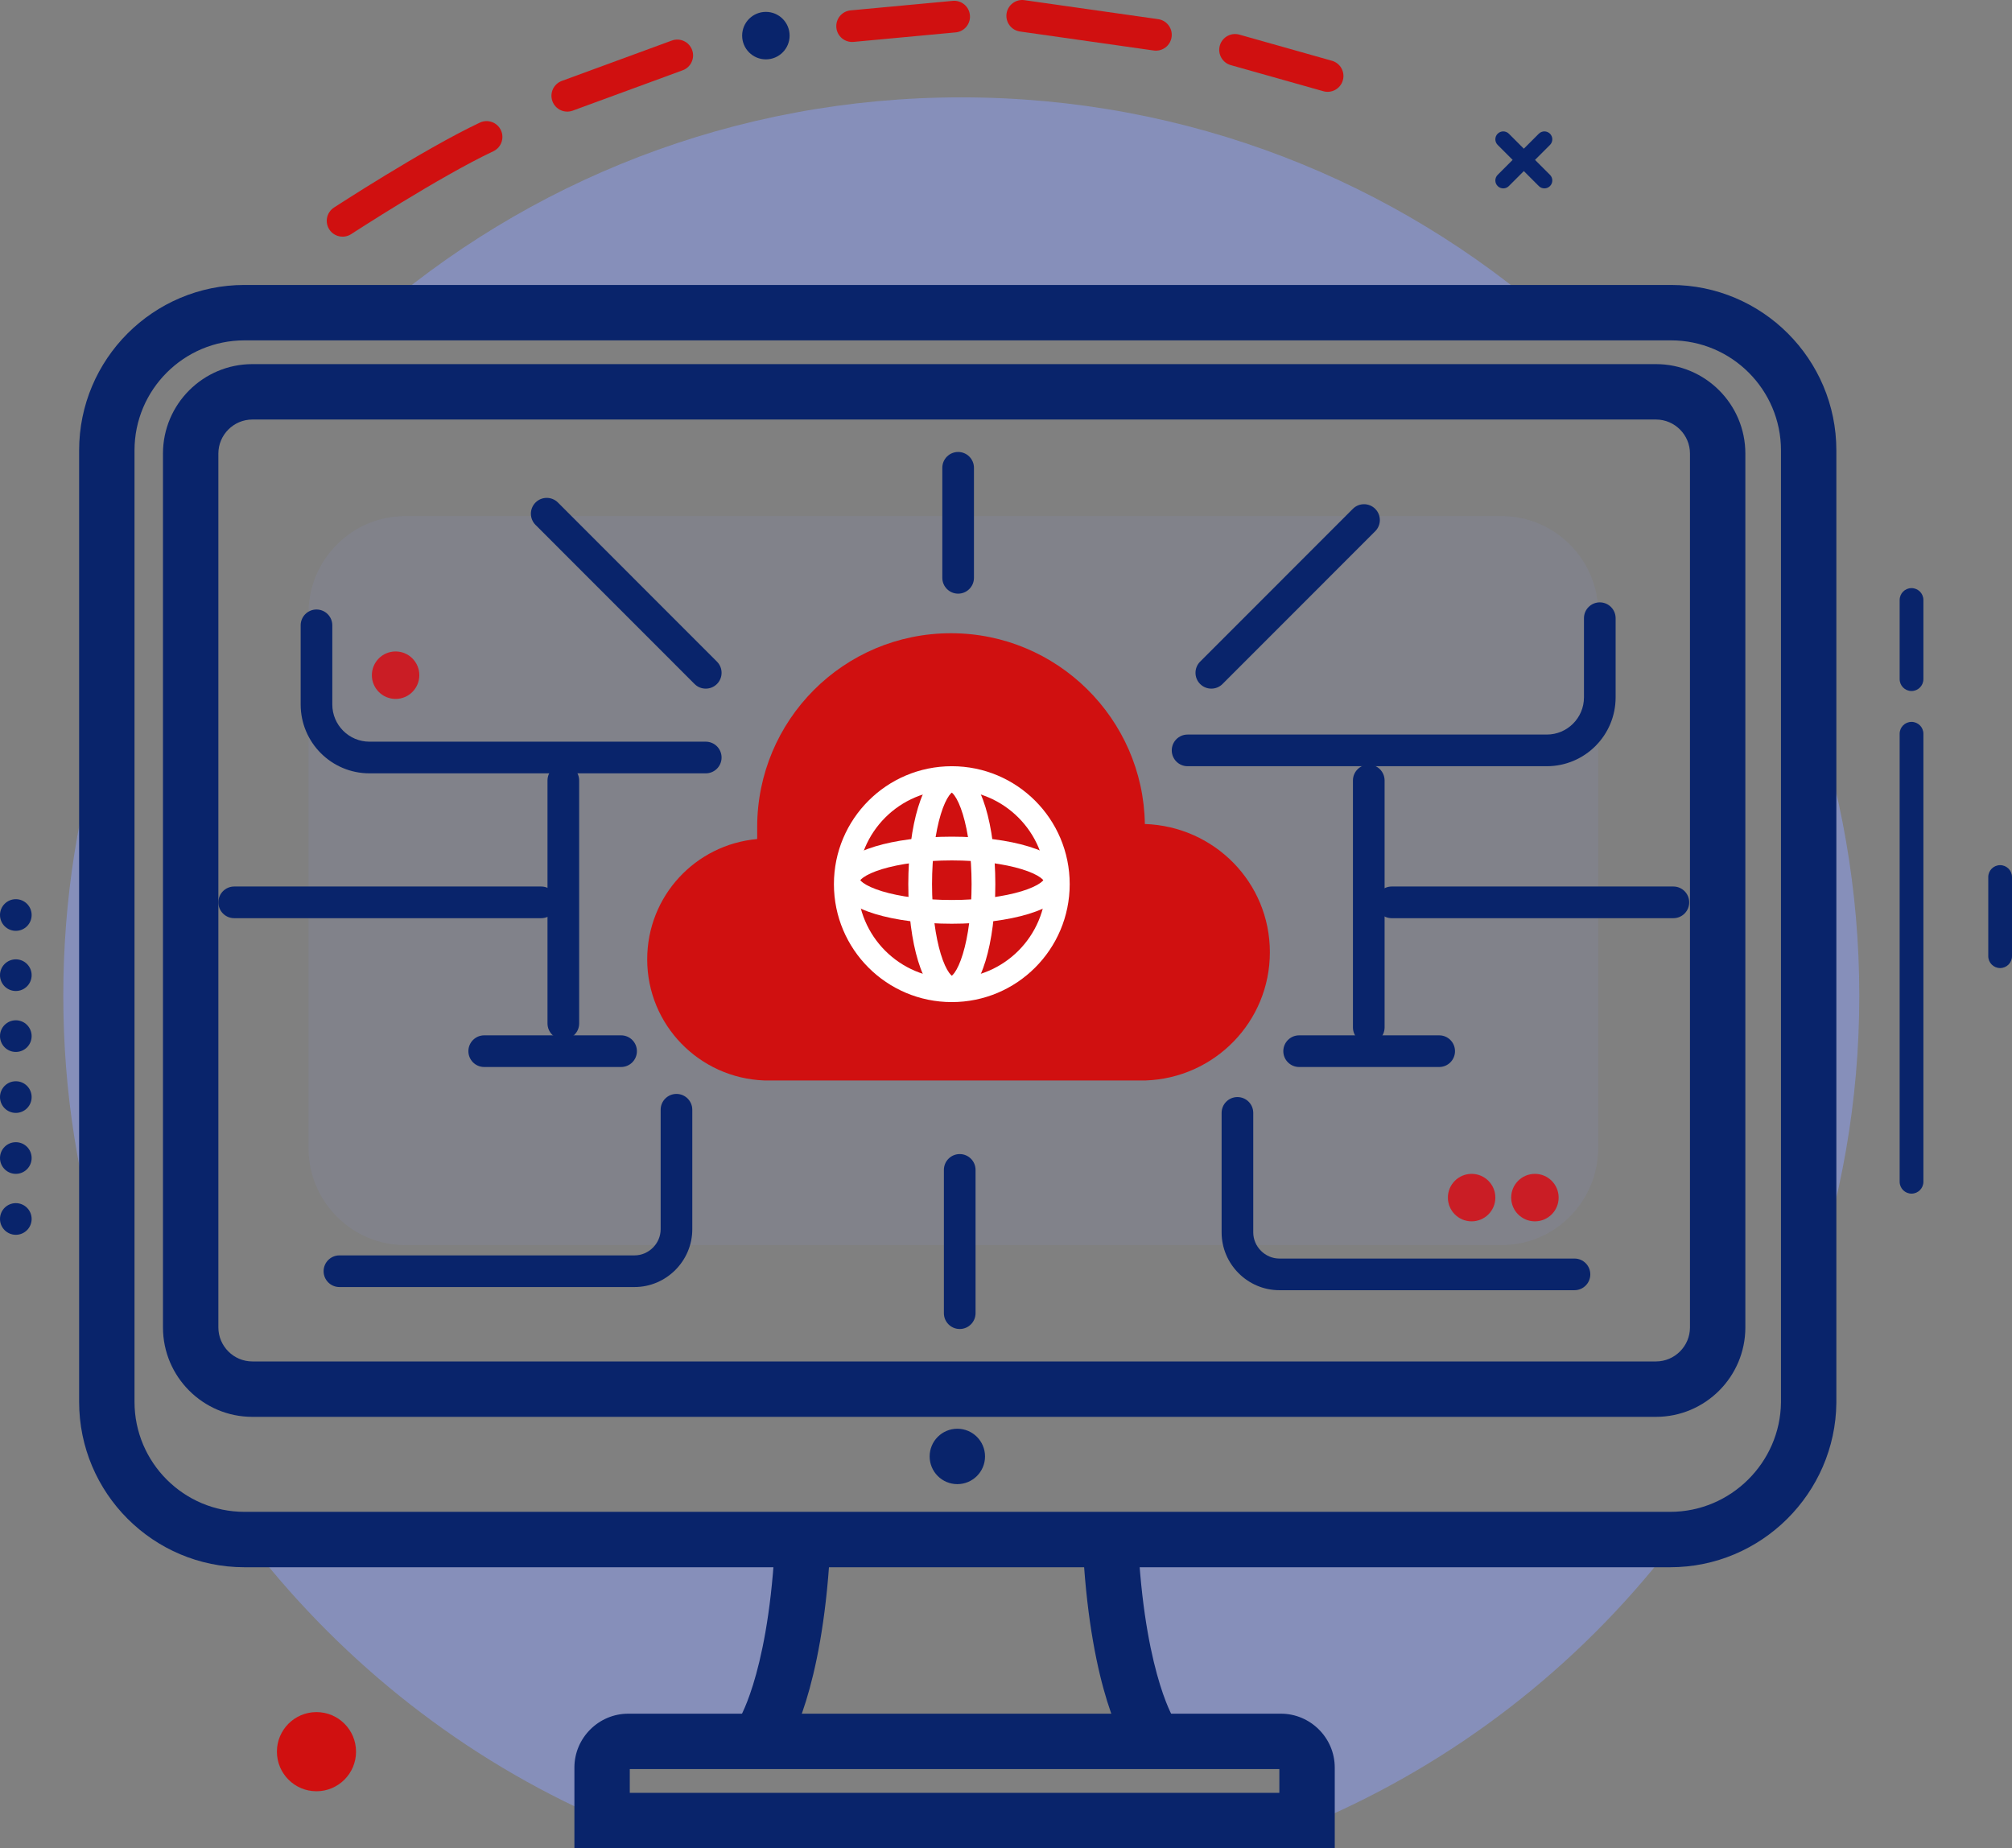 <?xml version="1.0" encoding="UTF-8"?>
<svg xmlns="http://www.w3.org/2000/svg" width="135" height="124" viewBox="0 0 135 124" fill="none">
  <rect x="0" y="0" width="135" height="124" fill="#808080" stroke="none"/>
  <g clip-path="url(#clip0_81_23021)">
    <path d="M21.234 120.177C22.7 120.177 23.889 118.988 23.889 117.521C23.889 116.055 22.7 114.866 21.234 114.866C19.768 114.866 18.58 116.055 18.58 117.521C18.58 118.988 19.768 120.177 21.234 120.177Z" fill="#D01010"></path>
    <path d="M1.062 82.844C1.648 82.844 2.123 82.368 2.123 81.782C2.123 81.195 1.648 80.72 1.062 80.72C0.475 80.72 0 81.195 0 81.782C0 82.368 0.475 82.844 1.062 82.844Z" fill="#09246B"></path>
    <path d="M1.062 78.755C1.648 78.755 2.123 78.279 2.123 77.693C2.123 77.106 1.648 76.631 1.062 76.631C0.475 76.631 0 77.106 0 77.693C0 78.279 0.475 78.755 1.062 78.755Z" fill="#09246B"></path>
    <path d="M1.062 74.666C1.648 74.666 2.123 74.191 2.123 73.604C2.123 73.017 1.648 72.542 1.062 72.542C0.475 72.542 0 73.017 0 73.604C0 74.191 0.475 74.666 1.062 74.666Z" fill="#09246B"></path>
    <path d="M1.062 70.576C1.648 70.576 2.123 70.101 2.123 69.514C2.123 68.928 1.648 68.452 1.062 68.452C0.475 68.452 0 68.928 0 69.514C0 70.101 0.475 70.576 1.062 70.576Z" fill="#09246B"></path>
    <path d="M1.062 66.487C1.648 66.487 2.123 66.012 2.123 65.425C2.123 64.839 1.648 64.363 1.062 64.363C0.475 64.363 0 64.839 0 65.425C0 66.012 0.475 66.487 1.062 66.487Z" fill="#09246B"></path>
    <path d="M1.062 62.451C1.648 62.451 2.123 61.976 2.123 61.389C2.123 60.803 1.648 60.327 1.062 60.327C0.475 60.327 0 60.803 0 61.389C0 61.976 0.475 62.451 1.062 62.451Z" fill="#09246B"></path>
    <path d="M26.544 46.892C27.423 46.892 28.136 46.179 28.136 45.299C28.136 44.419 27.423 43.706 26.544 43.706C25.664 43.706 24.951 44.419 24.951 45.299C24.951 46.179 25.664 46.892 26.544 46.892Z" fill="#D01010"></path>
    <path d="M102.988 81.941C103.868 81.941 104.581 81.228 104.581 80.348C104.581 79.468 103.868 78.755 102.988 78.755C102.109 78.755 101.396 79.468 101.396 80.348C101.396 81.228 102.109 81.941 102.988 81.941Z" fill="#D01010"></path>
    <path d="M98.742 81.941C99.622 81.941 100.335 81.228 100.335 80.348C100.335 79.468 99.622 78.755 98.742 78.755C97.862 78.755 97.149 79.468 97.149 80.348C97.149 81.228 97.862 81.941 98.742 81.941Z" fill="#D01010"></path>
    <path opacity="0.1" d="M100.759 83.535H27.181C23.624 83.535 20.704 80.614 20.704 77.056V41.104C20.704 37.546 23.624 34.625 27.181 34.625H100.759C104.316 34.625 107.236 37.546 107.236 41.104V77.003C107.236 80.614 104.316 83.535 100.759 83.535Z" fill="#8C9CED"></path>
    <path opacity="0.53" d="M7.167 48.22C5.256 54.061 4.247 60.328 4.247 66.806C4.247 73.285 5.256 79.499 7.167 85.34V48.22Z" fill="#8C9CED"></path>
    <path opacity="0.53" d="M104.262 21.508C93.645 12.161 79.736 6.532 64.5 6.532C49.264 6.532 35.356 12.161 24.738 21.508H104.262Z" fill="#8C9CED"></path>
    <path opacity="0.53" d="M121.304 46.626V86.933C123.533 80.613 124.754 73.869 124.754 66.806C124.754 59.743 123.533 52.946 121.304 46.626Z" fill="#8C9CED"></path>
    <path opacity="0.53" d="M74.587 103.82C75.065 110.83 76.498 115.769 77.029 117.362H85.894C86.85 117.362 87.646 118.159 87.646 119.115V122.301H88.071C97.573 118.265 105.802 111.892 112.066 103.82H74.587Z" fill="#8C9CED"></path>
    <path opacity="0.53" d="M40.4 119.115C40.4 118.159 41.196 117.362 42.151 117.362H51.389C51.866 115.769 53.3 110.83 53.831 103.82H16.988C23.146 111.68 31.163 117.999 40.4 122.035V119.115Z" fill="#8C9CED"></path>
    <path fill-rule="evenodd" clip-rule="evenodd" d="M42.257 118.69V120.283H85.841V118.69H42.257ZM38.541 118.584C38.541 116.601 40.169 114.973 42.151 114.973H85.948C87.929 114.973 89.558 116.601 89.558 118.584V124H38.541V118.584Z" fill="#09246B"></path>
    <path fill-rule="evenodd" clip-rule="evenodd" d="M16.404 22.835C12.334 22.835 9.025 26.145 9.025 30.217V94.049C9.025 98.121 12.334 101.431 16.404 101.431H112.066C116.136 101.431 119.451 98.119 119.499 94.092V30.217C119.499 26.145 116.19 22.835 112.119 22.835H16.404ZM5.309 30.217C5.309 24.093 10.281 19.118 16.404 19.118H112.119C118.242 19.118 123.215 24.093 123.215 30.217V94.112L123.215 94.122C123.151 100.181 118.186 105.148 112.066 105.148H16.404C10.281 105.148 5.309 100.174 5.309 94.049V30.217Z" fill="#09246B"></path>
    <path fill-rule="evenodd" clip-rule="evenodd" d="M16.934 28.146C15.678 28.146 14.652 29.173 14.652 30.43V89.057C14.652 90.314 15.678 91.341 16.934 91.341H111.111C112.367 91.341 113.393 90.314 113.393 89.057V30.43C113.393 29.173 112.367 28.146 111.111 28.146H16.934ZM10.935 30.43C10.935 27.119 13.626 24.429 16.934 24.429H111.111C114.419 24.429 117.109 27.119 117.109 30.43V89.057C117.109 92.367 114.419 95.058 111.111 95.058H16.934C13.626 95.058 10.935 92.367 10.935 89.057V30.43Z" fill="#09246B"></path>
    <path d="M64.235 99.572C65.261 99.572 66.093 98.74 66.093 97.713C66.093 96.687 65.261 95.855 64.235 95.855C63.209 95.855 62.377 96.687 62.377 97.713C62.377 98.74 63.209 99.572 64.235 99.572Z" fill="#09246B"></path>
    <path fill-rule="evenodd" clip-rule="evenodd" d="M52.723 117.329C52.722 117.33 52.722 117.331 51.176 116.3C49.63 115.269 49.629 115.27 49.629 115.271L49.627 115.272L49.625 115.275L49.622 115.281L49.617 115.288C49.615 115.292 49.615 115.292 49.617 115.289C49.62 115.283 49.632 115.264 49.65 115.232C49.687 115.167 49.751 115.047 49.835 114.868C50.005 114.509 50.255 113.91 50.529 113.027C51.077 111.262 51.718 108.358 51.975 103.977L55.685 104.195C55.412 108.841 54.725 112.044 54.078 114.129C53.755 115.171 53.442 115.933 53.196 116.454C53.074 116.714 52.968 116.914 52.886 117.059C52.845 117.131 52.811 117.189 52.783 117.235C52.769 117.257 52.757 117.276 52.747 117.292L52.733 117.314L52.727 117.323L52.724 117.327L52.723 117.329Z" fill="#09246B"></path>
    <path fill-rule="evenodd" clip-rule="evenodd" d="M78.735 115.271C78.734 115.27 78.734 115.269 77.188 116.3C75.642 117.331 75.641 117.33 75.641 117.329L75.639 117.327L75.637 117.323L75.631 117.314L75.617 117.292C75.607 117.276 75.594 117.257 75.581 117.235C75.553 117.189 75.518 117.131 75.478 117.059C75.396 116.914 75.29 116.714 75.167 116.454C74.922 115.933 74.609 115.171 74.285 114.129C73.638 112.044 72.952 108.841 72.679 104.195L76.388 103.977C76.646 108.358 77.287 111.262 77.834 113.027C78.108 113.91 78.359 114.509 78.528 114.868C78.613 115.047 78.677 115.167 78.714 115.232C78.732 115.264 78.743 115.283 78.747 115.289C78.748 115.29 78.748 115.291 78.748 115.291C78.748 115.291 78.748 115.29 78.747 115.288L78.742 115.281L78.738 115.275L78.736 115.272L78.735 115.271Z" fill="#09246B"></path>
    <path d="M85.205 63.886C85.205 59.212 81.489 55.442 76.817 55.283C76.711 48.22 70.925 42.484 63.811 42.484C56.591 42.484 50.805 48.326 50.805 55.495C50.805 55.761 50.805 56.026 50.805 56.292C46.664 56.663 43.426 60.115 43.426 64.364C43.426 68.771 46.929 72.329 51.283 72.489H76.871C81.489 72.329 85.205 68.559 85.205 63.886Z" fill="#D01010"></path>
    <path fill-rule="evenodd" clip-rule="evenodd" d="M63.864 52.999C60.375 52.999 57.547 55.829 57.547 59.319C57.547 62.809 60.375 65.638 63.864 65.638C67.353 65.638 70.181 62.809 70.181 59.319C70.181 55.829 67.353 52.999 63.864 52.999ZM55.954 59.319C55.954 54.949 59.495 51.406 63.864 51.406C68.233 51.406 71.774 54.949 71.774 59.319C71.774 63.689 68.233 67.231 63.864 67.231C59.495 67.231 55.954 63.689 55.954 59.319Z" fill="white"></path>
    <path fill-rule="evenodd" clip-rule="evenodd" d="M63.124 54.632C62.769 55.797 62.537 57.454 62.537 59.319C62.537 61.184 62.769 62.841 63.124 64.005C63.303 64.593 63.501 65.01 63.683 65.263C63.767 65.379 63.828 65.436 63.864 65.462C63.9 65.436 63.961 65.379 64.045 65.263C64.228 65.01 64.425 64.593 64.604 64.005C64.96 62.841 65.191 61.184 65.191 59.319C65.191 57.454 64.96 55.797 64.604 54.632C64.425 54.045 64.228 53.628 64.045 53.375C63.961 53.258 63.9 53.202 63.864 53.176C63.828 53.202 63.767 53.258 63.683 53.375C63.501 53.628 63.303 54.045 63.124 54.632ZM63.9 53.154C63.9 53.154 63.9 53.154 63.898 53.155C63.9 53.154 63.9 53.154 63.9 53.154ZM63.83 53.155C63.829 53.154 63.828 53.154 63.828 53.154C63.828 53.154 63.829 53.154 63.83 53.155ZM63.828 65.484C63.828 65.483 63.829 65.483 63.83 65.483C63.829 65.483 63.828 65.484 63.828 65.484ZM63.898 65.483C63.9 65.483 63.9 65.483 63.9 65.484C63.9 65.484 63.9 65.483 63.898 65.483ZM62.392 52.442C62.704 52.01 63.191 51.565 63.864 51.565C64.537 51.565 65.024 52.01 65.336 52.442C65.662 52.894 65.922 53.495 66.127 54.167C66.54 55.52 66.784 57.342 66.784 59.319C66.784 61.296 66.54 63.117 66.127 64.471C65.922 65.142 65.662 65.744 65.336 66.195C65.024 66.628 64.537 67.072 63.864 67.072C63.191 67.072 62.704 66.628 62.392 66.195C62.066 65.744 61.806 65.142 61.601 64.471C61.188 63.117 60.944 61.296 60.944 59.319C60.944 57.342 61.188 55.52 61.601 54.167C61.806 53.495 62.066 52.894 62.392 52.442Z" fill="white"></path>
    <path fill-rule="evenodd" clip-rule="evenodd" d="M57.701 59.09C57.701 59.09 57.702 59.089 57.702 59.088C57.702 59.089 57.701 59.09 57.701 59.09ZM57.723 59.054C57.749 59.018 57.806 58.957 57.922 58.873C58.175 58.69 58.592 58.493 59.179 58.313C60.343 57.958 62 57.726 63.864 57.726C65.728 57.726 67.385 57.958 68.549 58.313C69.136 58.493 69.553 58.69 69.806 58.873C69.922 58.957 69.979 59.018 70.005 59.054C69.979 59.089 69.922 59.15 69.806 59.235C69.553 59.417 69.136 59.614 68.549 59.794C67.385 60.149 65.728 60.381 63.864 60.381C62 60.381 60.343 60.149 59.179 59.794C58.592 59.614 58.175 59.417 57.922 59.235C57.806 59.15 57.749 59.089 57.723 59.054ZM70.027 59.09C70.026 59.09 70.026 59.089 70.026 59.088C70.026 59.089 70.027 59.09 70.027 59.09ZM70.026 59.02C70.026 59.018 70.026 59.017 70.027 59.017C70.027 59.017 70.026 59.018 70.026 59.02ZM57.702 59.02C57.702 59.018 57.701 59.017 57.701 59.017C57.701 59.017 57.702 59.018 57.702 59.02ZM58.714 56.79C60.067 56.377 61.887 56.133 63.864 56.133C65.841 56.133 67.661 56.377 69.014 56.79C69.686 56.995 70.287 57.255 70.738 57.581C71.171 57.893 71.615 58.38 71.615 59.054C71.615 59.727 71.171 60.214 70.738 60.526C70.287 60.852 69.686 61.112 69.014 61.318C67.661 61.731 65.841 61.974 63.864 61.974C61.887 61.974 60.067 61.731 58.714 61.318C58.042 61.112 57.441 60.852 56.99 60.526C56.557 60.214 56.113 59.727 56.113 59.054C56.113 58.38 56.557 57.893 56.99 57.581C57.441 57.255 58.042 56.995 58.714 56.79Z" fill="white"></path>
    <path fill-rule="evenodd" clip-rule="evenodd" d="M107.342 40.413C107.928 40.413 108.404 40.889 108.404 41.475V46.786C108.404 49.337 106.336 51.406 103.785 51.406H79.684C79.097 51.406 78.622 50.93 78.622 50.344C78.622 49.757 79.097 49.282 79.684 49.282H103.785C105.163 49.282 106.28 48.164 106.28 46.786V41.475C106.28 40.889 106.756 40.413 107.342 40.413Z" fill="#09246B"></path>
    <path fill-rule="evenodd" clip-rule="evenodd" d="M21.236 40.892C21.822 40.892 22.297 41.367 22.297 41.954V47.264C22.297 48.642 23.415 49.76 24.792 49.76H47.354C47.941 49.76 48.416 50.236 48.416 50.822C48.416 51.409 47.941 51.884 47.354 51.884H24.792C22.242 51.884 20.174 49.816 20.174 47.264V41.954C20.174 41.367 20.649 40.892 21.236 40.892Z" fill="#09246B"></path>
    <path fill-rule="evenodd" clip-rule="evenodd" d="M64.288 30.323C64.875 30.323 65.35 30.799 65.35 31.385V38.767C65.35 39.353 64.875 39.829 64.288 39.829C63.702 39.829 63.227 39.353 63.227 38.767V31.385C63.227 30.799 63.702 30.323 64.288 30.323Z" fill="#09246B"></path>
    <path fill-rule="evenodd" clip-rule="evenodd" d="M64.395 77.428C64.981 77.428 65.457 77.903 65.457 78.49V88.102C65.457 88.688 64.981 89.164 64.395 89.164C63.808 89.164 63.333 88.688 63.333 88.102V78.49C63.333 77.903 63.808 77.428 64.395 77.428Z" fill="#09246B"></path>
    <path fill-rule="evenodd" clip-rule="evenodd" d="M86.107 70.524C86.107 69.937 86.583 69.462 87.169 69.462H96.566C97.152 69.462 97.627 69.937 97.627 70.524C97.627 71.111 97.152 71.586 96.566 71.586H87.169C86.583 71.586 86.107 71.111 86.107 70.524Z" fill="#09246B"></path>
    <path fill-rule="evenodd" clip-rule="evenodd" d="M31.428 70.524C31.428 69.937 31.903 69.462 32.489 69.462H41.673C42.26 69.462 42.735 69.937 42.735 70.524C42.735 71.111 42.26 71.586 41.673 71.586H32.489C31.903 71.586 31.428 71.111 31.428 70.524Z" fill="#09246B"></path>
    <path fill-rule="evenodd" clip-rule="evenodd" d="M37.798 51.3C38.384 51.3 38.86 51.775 38.86 52.362V68.665C38.86 69.252 38.384 69.727 37.798 69.727C37.212 69.727 36.736 69.252 36.736 68.665V52.362C36.736 51.775 37.212 51.3 37.798 51.3Z" fill="#09246B"></path>
    <path fill-rule="evenodd" clip-rule="evenodd" d="M91.841 51.3C92.427 51.3 92.903 51.775 92.903 52.362V68.931C92.903 69.517 92.427 69.993 91.841 69.993C91.255 69.993 90.779 69.517 90.779 68.931V52.362C90.779 51.775 91.255 51.3 91.841 51.3Z" fill="#09246B"></path>
    <path fill-rule="evenodd" clip-rule="evenodd" d="M92.318 60.54C92.318 59.953 92.794 59.477 93.38 59.477H112.279C112.865 59.477 113.341 59.953 113.341 60.54C113.341 61.126 112.865 61.602 112.279 61.602H93.38C92.794 61.602 92.318 61.126 92.318 60.54Z" fill="#09246B"></path>
    <path fill-rule="evenodd" clip-rule="evenodd" d="M14.652 60.54C14.652 59.953 15.128 59.477 15.714 59.477H36.312C36.898 59.477 37.373 59.953 37.373 60.54C37.373 61.126 36.898 61.602 36.312 61.602H15.714C15.128 61.602 14.652 61.126 14.652 60.54Z" fill="#09246B"></path>
    <path fill-rule="evenodd" clip-rule="evenodd" d="M92.273 34.139C92.688 34.554 92.688 35.227 92.273 35.641L82.027 45.891C81.613 46.305 80.941 46.305 80.526 45.891C80.111 45.476 80.111 44.803 80.526 44.389L90.772 34.139C91.186 33.724 91.859 33.724 92.273 34.139Z" fill="#09246B"></path>
    <path fill-rule="evenodd" clip-rule="evenodd" d="M35.933 33.714C36.348 33.3 37.02 33.3 37.435 33.714L48.105 44.389C48.52 44.803 48.52 45.476 48.105 45.891C47.69 46.305 47.018 46.305 46.603 45.891L35.933 35.216C35.518 34.802 35.518 34.129 35.933 33.714Z" fill="#09246B"></path>
    <path fill-rule="evenodd" clip-rule="evenodd" d="M45.39 73.392C45.976 73.392 46.451 73.867 46.451 74.454V82.472C46.451 84.599 44.702 86.349 42.576 86.349H22.775C22.188 86.349 21.713 85.874 21.713 85.287C21.713 84.701 22.188 84.225 22.775 84.225H42.576C43.529 84.225 44.328 83.426 44.328 82.472V74.454C44.328 73.867 44.803 73.392 45.39 73.392Z" fill="#09246B"></path>
    <path fill-rule="evenodd" clip-rule="evenodd" d="M83.028 73.603C83.615 73.603 84.09 74.079 84.09 74.666V82.684C84.09 83.638 84.889 84.437 85.842 84.437H105.644C106.23 84.437 106.705 84.912 106.705 85.499C106.705 86.086 106.23 86.561 105.644 86.561H85.842C83.716 86.561 81.967 84.811 81.967 82.684V74.666C81.967 74.079 82.442 73.603 83.028 73.603Z" fill="#09246B"></path>
    <path fill-rule="evenodd" clip-rule="evenodd" d="M100.489 8.971C100.697 8.764 101.033 8.764 101.24 8.971L104.001 11.732C104.208 11.94 104.208 12.276 104.001 12.483C103.793 12.691 103.457 12.691 103.25 12.483L100.489 9.722C100.282 9.515 100.282 9.178 100.489 8.971Z" fill="#09246B"></path>
    <path fill-rule="evenodd" clip-rule="evenodd" d="M104.001 8.971C104.208 9.178 104.208 9.515 104.001 9.722L101.24 12.483C101.033 12.691 100.697 12.691 100.489 12.483C100.282 12.276 100.282 11.94 100.489 11.732L103.25 8.971C103.457 8.764 103.793 8.764 104.001 8.971Z" fill="#09246B"></path>
    <path fill-rule="evenodd" clip-rule="evenodd" d="M128.258 39.457C128.698 39.457 129.055 39.814 129.055 40.254V45.564C129.055 46.004 128.698 46.361 128.258 46.361C127.818 46.361 127.462 46.004 127.462 45.564V40.254C127.462 39.814 127.818 39.457 128.258 39.457Z" fill="#09246B"></path>
    <path fill-rule="evenodd" clip-rule="evenodd" d="M128.258 48.432C128.698 48.432 129.055 48.788 129.055 49.228V79.286C129.055 79.725 128.698 80.082 128.258 80.082C127.818 80.082 127.462 79.725 127.462 79.286V49.228C127.462 48.788 127.818 48.432 128.258 48.432Z" fill="#09246B"></path>
    <path fill-rule="evenodd" clip-rule="evenodd" d="M134.204 58.044C134.643 58.044 135 58.401 135 58.84V64.151C135 64.591 134.643 64.948 134.204 64.948C133.764 64.948 133.407 64.591 133.407 64.151V58.84C133.407 58.401 133.764 58.044 134.204 58.044Z" fill="#09246B"></path>
    <path d="M51.389 3.983C52.268 3.983 52.981 3.27 52.981 2.39C52.981 1.51 52.268 0.797 51.389 0.797C50.509 0.797 49.796 1.51 49.796 2.39C49.796 3.27 50.509 3.983 51.389 3.983Z" fill="#09246B"></path>
    <path fill-rule="evenodd" clip-rule="evenodd" d="M65.079 1.018C65.134 1.602 64.704 2.119 64.121 2.173L57.273 2.811C56.689 2.865 56.171 2.436 56.117 1.852C56.063 1.267 56.492 0.75 57.076 0.696L63.924 0.058C64.508 0.004 65.025 0.433 65.079 1.018Z" fill="#D01010"></path>
    <path fill-rule="evenodd" clip-rule="evenodd" d="M46.439 3.352C46.641 3.902 46.358 4.513 45.808 4.715L38.429 7.423C37.878 7.625 37.268 7.343 37.066 6.792C36.864 6.241 37.147 5.631 37.697 5.429L45.076 2.721C45.627 2.519 46.237 2.801 46.439 3.352Z" fill="#D01010"></path>
    <path fill-rule="evenodd" clip-rule="evenodd" d="M67.537 0.913C67.62 0.332 68.157 -0.072 68.737 0.011L77.709 1.285C78.29 1.368 78.694 1.905 78.611 2.486C78.529 3.067 77.991 3.471 77.411 3.388L68.439 2.114C67.858 2.031 67.455 1.494 67.537 0.913Z" fill="#D01010"></path>
    <path fill-rule="evenodd" clip-rule="evenodd" d="M81.847 3.057C82.006 2.493 82.593 2.164 83.157 2.323L89.368 4.076C89.932 4.235 90.261 4.822 90.102 5.386C89.942 5.951 89.356 6.279 88.792 6.12L82.58 4.368C82.016 4.209 81.688 3.622 81.847 3.057Z" fill="#D01010"></path>
    <path fill-rule="evenodd" clip-rule="evenodd" d="M33.609 8.734C33.859 9.265 33.632 9.898 33.101 10.148C31.298 10.998 28.924 12.38 26.976 13.566C26.008 14.156 25.154 14.692 24.543 15.08C24.237 15.274 23.992 15.431 23.824 15.539C23.74 15.594 23.675 15.636 23.632 15.664L23.582 15.696L23.567 15.706C23.075 16.026 22.417 15.888 22.097 15.396C21.777 14.905 21.916 14.247 22.407 13.927L22.987 14.816C22.407 13.927 22.407 13.927 22.407 13.927L22.425 13.915L22.477 13.881C22.522 13.852 22.589 13.809 22.674 13.754C22.846 13.643 23.095 13.483 23.405 13.287C24.024 12.893 24.89 12.35 25.872 11.752C27.826 10.562 30.283 9.129 32.196 8.227C32.726 7.977 33.359 8.204 33.609 8.734Z" fill="#D01010"></path>
  </g>
  <defs>
    <clipPath id="clip0_81_23021">
      <rect width="135" height="124" fill="white"></rect>
    </clipPath>
  </defs>
</svg>
